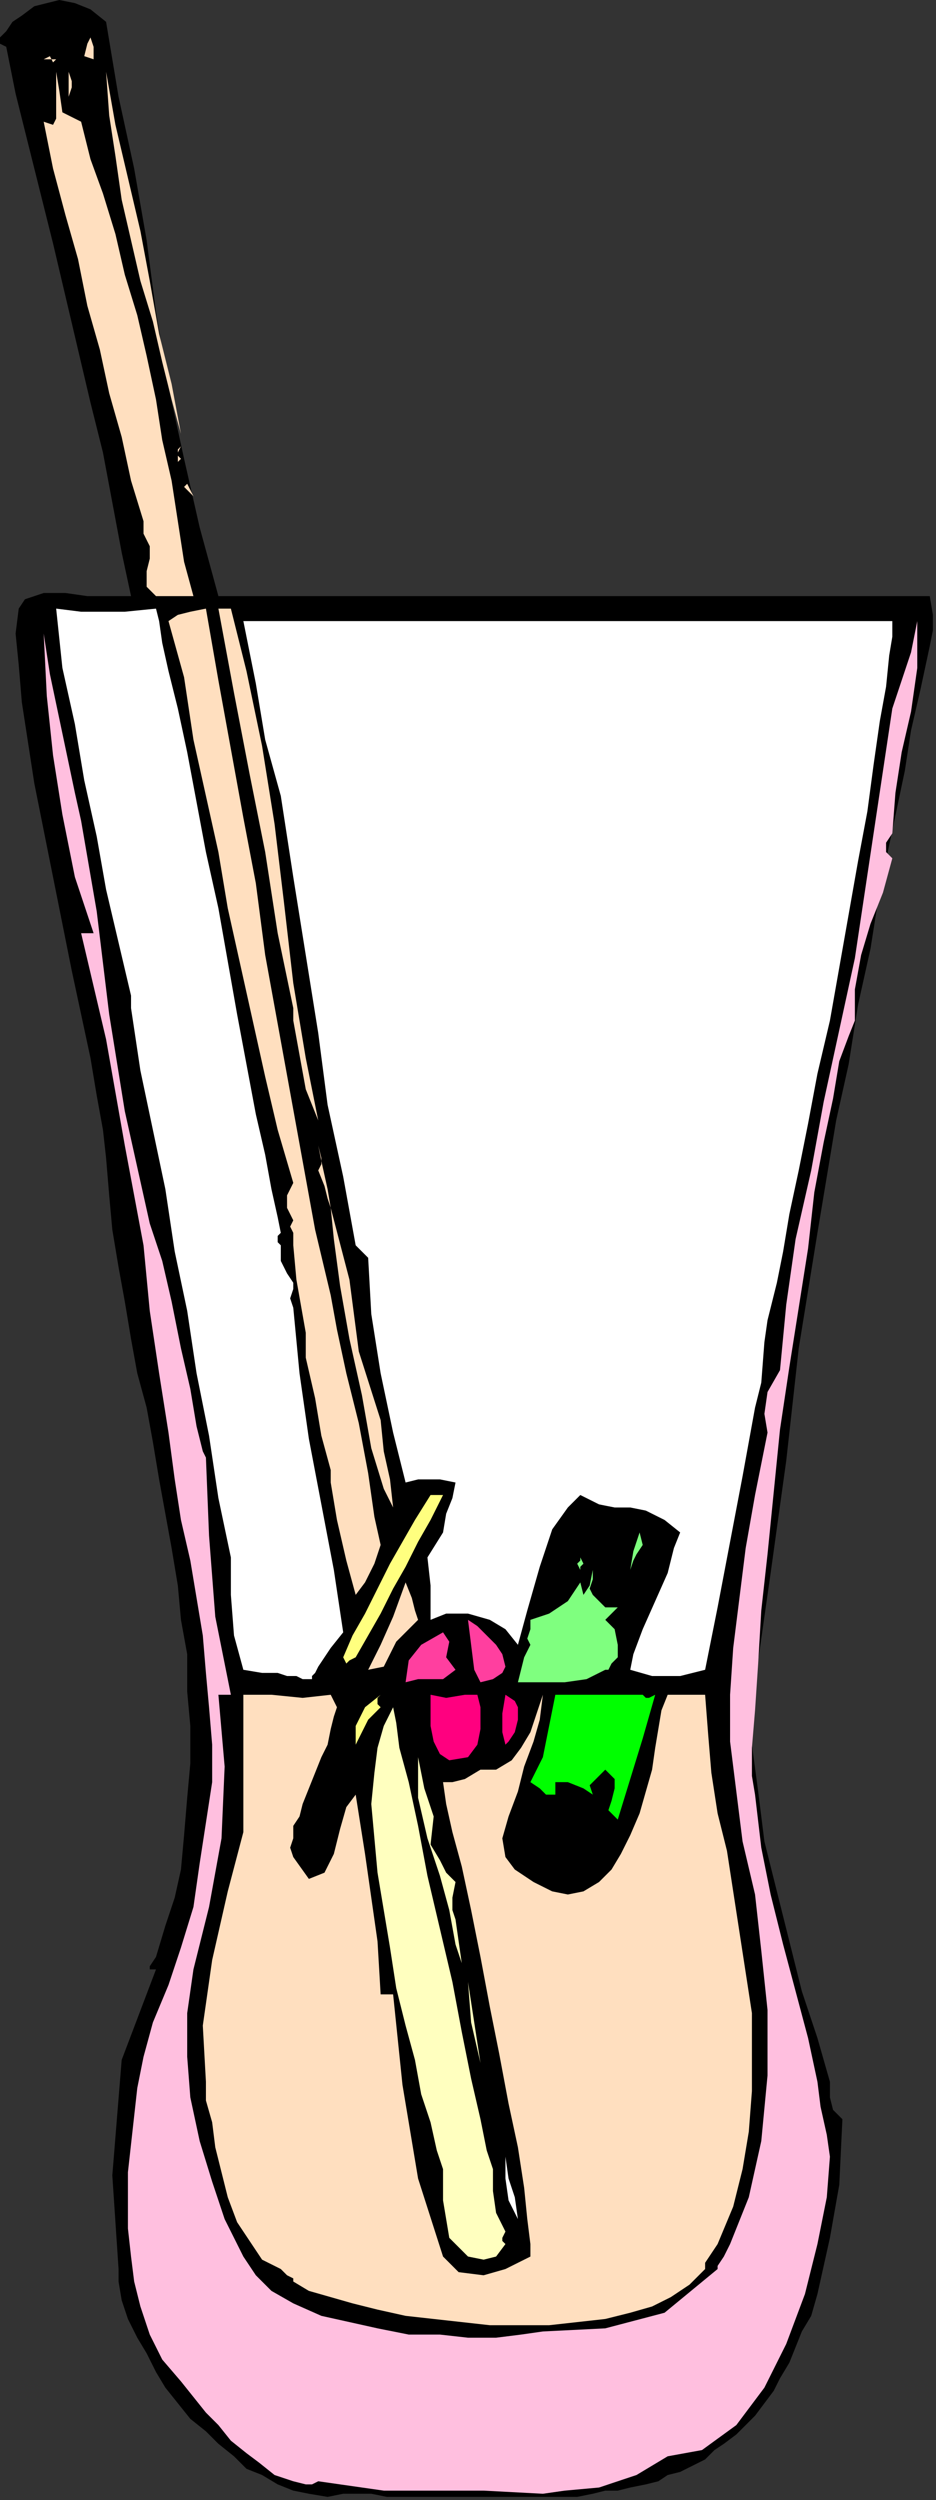 <?xml version="1.0" encoding="UTF-8" standalone="no"?>
<svg
   xmlns:dc="http://purl.org/dc/elements/1.1/"
   xmlns:cc="http://creativecommons.org/ns#"
   xmlns:rdf="http://www.w3.org/1999/02/22-rdf-syntax-ns#"
   xmlns:svg="http://www.w3.org/2000/svg"
   xmlns="http://www.w3.org/2000/svg"
   xmlns:sodipodi="http://sodipodi.sourceforge.net/DTD/sodipodi-0.dtd"
   xmlns:inkscape="http://www.inkscape.org/namespaces/inkscape"
   version="1.0"
   width="50.8mm"
   height="135.636mm"
   id="svg69"
   sodipodi:docname="OBSSG388.WMF">
  <rect width="100%" height="100%" fill="#333333" stroke="none"/>
  <sodipodi:namedview
     pagecolor="#ffffff"
     bordercolor="#666666"
     borderopacity="1"
     objecttolerance="10"
     gridtolerance="10"
     guidetolerance="10"
     inkscape:pageopacity="0"
     inkscape:pageshadow="2"
     inkscape:window-width="640"
     inkscape:window-height="480"
     id="namedview71" />
  <defs
     id="defs3">
    <pattern
       id="WMFhbasepattern"
       patternUnits="userSpaceOnUse"
       width="6"
       height="6"
       x="0"
       y="0" />
  </defs>
  <path
     style="fill:#000000;fill-rule:evenodd;fill-opacity:1;stroke:none;"
     d="  M 44.8,122.24   L 190.72,122.24   L 191.36,126.08   L 191.36,129.28   L 190.72,132.48   L 190.72,132.48   L 188.8,141.44   L 186.88,149.76   L 185.6,158.08   L 185.6,158.08   L 183.04,170.24   L 180.48,182.4   L 178.56,194.56   L 176,206.08   L 174.08,218.24   L 171.52,229.76   L 169.6,241.28   L 167.68,252.8   L 167.68,252.8   L 163.84,276.48   L 161.28,299.52   L 158.08,322.56   L 154.88,344.96   L 154.88,344.96   L 154.88,347.52   L 154.24,357.76   L 155.52,367.36   L 156.8,377.6   L 159.36,387.84   L 161.92,398.08   L 164.48,408.32   L 167.68,417.92   L 170.24,426.88   L 170.24,426.88   L 170.24,430.08   L 170.88,432.64   L 172.8,434.56   L 172.8,434.56   L 172.16,448   L 170.24,458.88   L 167.68,470.4   L 167.68,470.4   L 166.4,474.88   L 164.48,478.08   L 163.2,481.28   L 161.92,484.48   L 160,487.68   L 158.72,490.24   L 156.8,492.8   L 154.88,495.36   L 152.96,497.28   L 151.04,499.2   L 148.48,501.12   L 146.56,502.4   L 144.64,504.32   L 142.08,505.6   L 139.52,506.88   L 136.96,507.52   L 135.04,508.8   L 132.48,509.44   L 129.28,510.08   L 126.72,510.72   L 124.16,510.72   L 121.6,511.36   L 118.4,512   L 115.84,512   L 113.28,512   L 110.08,512   L 106.88,512   L 104.32,512   L 101.12,512   L 97.92,512   L 95.36,512   L 92.16,512   L 88.96,512   L 85.76,512   L 82.56,512   L 79.36,512   L 76.16,511.36   L 72.96,511.36   L 70.4,511.36   L 70.4,511.36   L 67.2,512   L 63.36,511.36   L 60.16,510.72   L 56.96,509.44   L 53.76,507.52   L 50.56,506.24   L 48,503.68   L 44.8,501.12   L 42.24,498.56   L 39.04,496   L 36.48,492.8   L 33.92,489.6   L 32,486.4   L 30.08,482.56   L 28.16,479.36   L 26.24,475.52   L 24.96,471.68   L 24.32,467.84   L 24.32,467.84   L 24.32,465.28   L 23.04,446.08   L 24.96,422.4   L 32,403.84   L 32,403.84   L 30.72,403.84   L 30.72,403.2   L 32,401.28   L 32,401.28   L 33.92,394.88   L 35.84,389.12   L 37.12,383.36   L 37.12,383.36   L 37.76,376.32   L 38.4,368.64   L 39.04,361.6   L 39.04,353.92   L 38.4,346.88   L 38.4,339.2   L 37.12,332.16   L 36.48,325.12   L 35.2,317.44   L 33.92,310.4   L 32.64,303.36   L 31.36,295.68   L 30.08,288.64   L 28.16,281.6   L 26.88,274.56   L 25.6,266.88   L 24.32,259.84   L 23.04,252.16   L 22.4,245.12   L 21.76,237.44   L 21.76,237.44   L 21.12,231.68   L 19.84,224.64   L 18.56,216.96   L 16.64,208   L 14.72,199.04   L 12.8,189.44   L 10.88,179.84   L 8.96,170.24   L 7.04,160.64   L 5.76,152.32   L 4.48,144   L 3.84,136.32   L 3.2,129.92   L 3.84,124.8   L 3.84,124.8   L 5.12,122.88   L 8.96,121.6   L 13.44,121.6   L 17.92,122.24   L 23.04,122.24   L 26.88,122.24   L 26.88,122.24   L 24.96,113.28   L 23.04,103.04   L 21.12,92.8   L 18.56,82.56   L 16,71.68   L 13.44,60.8   L 10.88,49.92   L 8.32,39.68   L 5.76,29.44   L 3.2,19.2   L 1.28,9.6   L 1.28,9.6   L 0,8.96   L 0,7.68   L 1.28,6.4   L 2.56,4.48   L 4.48,3.2   L 7.04,1.28   L 9.6,0.64   L 12.16,0   L 15.36,0.64   L 18.56,1.92   L 21.76,4.48   L 21.76,4.48   L 24.32,19.84   L 27.52,34.56   L 30.08,49.28   L 32,64   L 34.56,79.36   L 37.76,94.08   L 40.96,108.16   L 44.8,122.24  z "
     id="path5" />
  <path
     style="fill:#ffdfbf;fill-rule:evenodd;fill-opacity:1;stroke:none;"
     d="  M 19.2,12.16   L 17.28,11.52   L 17.92,8.96   L 18.56,7.68   L 19.2,9.6   L 19.2,9.6   L 19.2,10.88   L 19.2,11.52   L 19.2,12.16  z "
     id="path7" />
  <path
     style="fill:#ffdfbf;fill-rule:evenodd;fill-opacity:1;stroke:none;"
     d="  M 11.52,12.16   L 10.24,12.16   L 9.6,12.16   L 8.96,12.16   L 8.96,12.16   L 10.24,11.52   L 10.88,12.8   L 11.52,12.16  z "
     id="path9" />
  <path
     style="fill:#ffdfbf;fill-rule:evenodd;fill-opacity:1;stroke:none;"
     d="  M 16.64,24.96   L 18.56,32.64   L 21.12,39.68   L 23.68,48   L 25.6,56.32   L 28.16,64.64   L 30.08,72.96   L 32,81.92   L 33.28,90.24   L 35.2,98.56   L 36.48,106.88   L 37.76,115.2   L 39.68,122.24   L 39.68,122.24   L 32,122.24   L 30.08,120.32   L 30.08,117.12   L 30.72,114.56   L 30.72,112   L 29.44,109.44   L 29.44,109.44   L 29.44,106.88   L 26.88,98.56   L 24.96,89.6   L 22.4,80.64   L 20.48,71.68   L 17.92,62.72   L 16,53.12   L 13.44,44.16   L 10.88,34.56   L 8.96,24.96   L 8.96,24.96   L 10.88,25.6   L 11.52,24.32   L 11.52,22.4   L 11.52,22.4   L 11.52,20.48   L 11.52,17.92   L 11.52,14.72   L 11.52,14.72   L 11.52,14.72   L 12.16,18.56   L 12.8,23.04   L 16.64,24.96  z "
     id="path11" />
  <path
     style="fill:#ffdfbf;fill-rule:evenodd;fill-opacity:1;stroke:none;"
     d="  M 14.08,19.84   L 14.08,18.56   L 14.08,16.64   L 14.08,14.72   L 14.08,14.72   L 14.72,16.64   L 14.72,17.92   L 14.08,19.84  z "
     id="path13" />
  <path
     style="fill:#ffdfbf;fill-rule:evenodd;fill-opacity:1;stroke:none;"
     d="  M 37.12,88.96   L 35.2,81.92   L 33.28,74.24   L 31.36,65.92   L 28.8,57.6   L 26.88,49.28   L 24.96,40.96   L 23.68,32   L 22.4,23.68   L 21.76,14.72   L 21.76,14.72   L 23.68,25.6   L 26.24,36.48   L 28.8,47.36   L 30.72,57.6   L 32.64,68.48   L 35.2,78.72   L 37.12,88.96  z "
     id="path15" />
  <path
     style="fill:#ffdfbf;fill-rule:evenodd;fill-opacity:1;stroke:none;"
     d="  M 37.12,94.08   L 36.48,94.72   L 36.48,92.8   L 37.12,91.52   L 37.12,91.52   L 36.48,92.16   L 36.48,93.44   L 37.12,94.08  z "
     id="path17" />
  <path
     style="fill:#ffdfbf;fill-rule:evenodd;fill-opacity:1;stroke:none;"
     d="  M 39.68,101.76   L 37.76,99.84   L 38.4,99.2   L 39.68,101.76   L 39.68,101.76   L 38.4,101.76   L 38.4,101.76   L 39.68,101.76  z "
     id="path19" />
  <path
     style="fill:#ffdfbf;fill-rule:evenodd;fill-opacity:1;stroke:none;"
     d="  M 60.16,252.8   L 60.16,252.8   L 59.52,251.52   L 60.16,250.24   L 60.16,250.24   L 58.88,247.68   L 58.88,245.12   L 60.16,242.56   L 60.16,242.56   L 56.96,231.68   L 54.4,220.8   L 51.84,209.28   L 49.28,197.76   L 46.72,186.24   L 44.8,174.72   L 42.24,163.2   L 42.24,163.2   L 39.68,151.68   L 37.76,138.88   L 34.56,127.36   L 34.56,127.36   L 36.48,126.08   L 39.04,125.44   L 42.24,124.8   L 42.24,124.8   L 44.8,139.52   L 47.36,153.6   L 49.92,167.68   L 52.48,181.12   L 52.48,181.12   L 52.48,181.12   L 54.4,195.84   L 56.96,209.92   L 59.52,224   L 62.08,238.08   L 64.64,252.16   L 67.84,265.6   L 67.84,265.6   L 69.12,272.64   L 71.04,281.6   L 73.6,291.84   L 75.52,302.08   L 76.8,311.04   L 78.08,316.8   L 78.08,316.8   L 76.8,320.64   L 74.88,324.48   L 72.96,327.04   L 72.96,327.04   L 71.04,320   L 69.12,311.68   L 67.84,304   L 67.84,304   L 67.84,301.44   L 65.92,294.4   L 64.64,286.72   L 62.72,278.4   L 62.72,278.4   L 62.72,273.28   L 60.8,262.4   L 60.16,255.36   L 60.16,255.36   L 60.16,252.8  z "
     id="path21" />
  <path
     style="fill:#ffffff;fill-rule:evenodd;fill-opacity:1;stroke:none;"
     d="  M 57.6,255.36   L 57.6,258.56   L 58.88,261.12   L 60.16,263.04   L 60.16,263.04   L 60.16,264.32   L 59.52,266.24   L 60.16,268.16   L 60.16,268.16   L 61.44,281.6   L 63.36,295.04   L 65.92,308.48   L 68.48,321.92   L 70.4,334.72   L 70.4,334.72   L 67.84,337.92   L 66.56,339.84   L 65.28,341.76   L 64.64,343.04   L 64,343.68   L 64,344.32   L 63.36,344.32   L 63.36,344.32   L 62.72,344.32   L 62.08,344.32   L 60.8,343.68   L 58.88,343.68   L 56.96,343.04   L 53.76,343.04   L 49.92,342.4   L 49.92,342.4   L 48,335.36   L 47.36,327.04   L 47.36,319.36   L 47.36,319.36   L 44.8,307.2   L 42.88,294.4   L 40.32,281.6   L 38.4,268.8   L 35.84,256.64   L 33.92,243.84   L 31.36,231.68   L 28.8,219.52   L 26.88,206.72   L 26.88,206.72   L 26.88,204.16   L 24.32,193.28   L 21.76,182.4   L 19.84,171.52   L 17.28,160   L 15.36,148.48   L 12.8,136.96   L 11.52,124.8   L 11.52,124.8   L 16.64,125.44   L 25.6,125.44   L 32,124.8   L 32,124.8   L 32.64,127.36   L 33.28,131.84   L 34.56,137.6   L 36.48,145.28   L 38.4,154.24   L 40.32,164.48   L 42.24,174.72   L 44.8,186.24   L 46.72,197.12   L 48.64,208   L 50.56,218.24   L 52.48,228.48   L 54.4,236.8   L 55.68,243.84   L 56.96,249.6   L 57.6,252.8   L 57.6,252.8   L 56.96,253.44   L 56.96,254.72   L 57.6,255.36   L 57.6,255.36   L 57.6,255.36  z "
     id="path23" />
  <path
     style="fill:#ffffff;fill-rule:evenodd;fill-opacity:1;stroke:none;"
     d="  M 183.04,127.36   L 183.04,130.56   L 182.4,134.4   L 181.76,140.8   L 180.48,147.84   L 179.2,156.8   L 177.92,166.4   L 176,176.64   L 174.08,187.52   L 172.16,198.4   L 170.24,209.28   L 167.68,220.16   L 165.76,230.4   L 163.84,240   L 161.92,248.96   L 160.64,256.64   L 159.36,263.04   L 158.08,268.16   L 157.44,270.72   L 157.44,270.72   L 156.8,275.2   L 156.16,283.52   L 154.88,288.64   L 154.88,288.64   L 152.32,302.72   L 149.76,316.16   L 147.2,329.6   L 144.64,342.4   L 144.64,342.4   L 139.52,343.68   L 133.76,343.68   L 129.28,342.4   L 129.28,342.4   L 129.92,339.2   L 131.84,334.08   L 134.4,328.32   L 136.96,322.56   L 138.24,317.44   L 139.52,314.24   L 139.52,314.24   L 136.32,311.68   L 132.48,309.76   L 129.28,309.12   L 129.28,309.12   L 126.08,309.12   L 122.88,308.48   L 119.04,306.56   L 119.04,306.56   L 116.48,309.12   L 113.28,313.6   L 110.72,321.28   L 108.16,330.24   L 106.24,337.28   L 106.24,337.28   L 103.68,334.08   L 100.48,332.16   L 96,330.88   L 91.52,330.88   L 88.32,332.16   L 88.32,332.16   L 88.32,325.12   L 87.68,319.36   L 90.88,314.24   L 90.88,314.24   L 91.52,310.4   L 92.8,307.2   L 93.44,304   L 93.44,304   L 90.24,303.36   L 85.76,303.36   L 83.2,304   L 83.2,304   L 80.64,293.76   L 78.08,281.6   L 76.16,269.44   L 75.52,257.92   L 75.52,257.92   L 72.96,255.36   L 70.4,241.28   L 67.2,226.56   L 65.28,211.84   L 65.28,211.84   L 62.72,195.84   L 60.16,179.84   L 57.6,163.2   L 57.6,163.2   L 57.6,163.2   L 54.4,151.68   L 52.48,140.16   L 49.92,127.36   L 49.92,127.36   L 183.04,127.36  z "
     id="path25" />
  <path
     style="fill:#ffdfbf;fill-rule:evenodd;fill-opacity:1;stroke:none;"
     d="  M 47.36,124.8   L 50.56,137.6   L 53.76,152.96   L 56.32,168.96   L 58.24,184.96   L 60.16,201.6   L 62.72,216.96   L 65.28,229.76   L 65.28,229.76   L 62.72,223.36   L 61.44,216.32   L 60.16,209.28   L 60.16,209.28   L 60.16,206.72   L 56.96,191.36   L 54.4,174.72   L 51.2,158.72   L 48,142.08   L 44.8,124.8   L 44.8,124.8   L 47.36,124.8  z "
     id="path27" />
  <path
     style="fill:#ffbfdf;fill-rule:evenodd;fill-opacity:1;stroke:none;"
     d="  M 16.64,168.32   L 19.84,186.88   L 22.4,208   L 25.6,227.84   L 29.44,245.12   L 29.44,245.12   L 30.72,250.88   L 33.28,258.56   L 35.2,266.88   L 37.12,276.48   L 39.04,284.8   L 40.32,292.48   L 41.6,297.6   L 42.24,298.88   L 42.24,298.88   L 42.88,314.88   L 44.16,331.52   L 47.36,347.52   L 47.36,347.52   L 44.8,347.52   L 46.08,362.24   L 45.44,376.96   L 42.88,391.04   L 39.68,403.84   L 39.68,403.84   L 38.4,412.8   L 38.4,421.76   L 39.04,430.08   L 40.96,439.04   L 43.52,447.36   L 46.08,455.04   L 49.92,462.72   L 49.92,462.72   L 52.48,466.56   L 55.68,469.76   L 60.16,472.32   L 65.92,474.88   L 71.68,476.16   L 77.44,477.44   L 83.84,478.72   L 90.24,478.72   L 96,479.36   L 101.76,479.36   L 106.88,478.72   L 111.36,478.08   L 111.36,478.08   L 124.16,477.44   L 136.32,474.24   L 147.2,465.28   L 147.2,465.28   L 147.2,464.64   L 148.48,462.72   L 149.76,460.16   L 149.76,460.16   L 153.6,450.56   L 156.16,439.04   L 157.44,425.6   L 157.44,412.16   L 156.16,400   L 154.88,388.48   L 154.88,388.48   L 152.32,377.6   L 151.04,367.36   L 149.76,357.12   L 149.76,347.52   L 150.4,337.92   L 151.68,327.68   L 152.96,317.44   L 154.88,306.56   L 157.44,293.76   L 157.44,293.76   L 156.8,289.92   L 157.44,285.44   L 160,280.96   L 160,280.96   L 161.28,267.52   L 163.2,254.08   L 166.4,240   L 168.96,225.92   L 172.16,211.2   L 175.36,196.48   L 175.36,196.48   L 183.04,145.28   L 184.96,139.52   L 186.88,133.76   L 188.16,127.36   L 188.16,127.36   L 188.16,127.36   L 188.16,136.96   L 186.88,145.92   L 184.96,154.24   L 183.68,162.56   L 183.04,170.88   L 183.04,170.88   L 181.76,172.8   L 181.76,174.72   L 183.04,176   L 183.04,176   L 181.12,183.04   L 178.56,189.44   L 176.64,195.84   L 175.36,202.88   L 175.36,209.28   L 175.36,209.28   L 174.08,212.48   L 172.16,217.6   L 170.88,225.28   L 168.96,234.24   L 167.04,244.48   L 165.76,256   L 163.84,268.16   L 161.92,280.32   L 160,293.12   L 158.72,305.92   L 157.44,318.72   L 156.16,330.24   L 155.52,341.12   L 154.88,350.72   L 154.24,358.4   L 154.24,364.16   L 154.88,368   L 154.88,368   L 156.16,378.88   L 158.08,388.48   L 160.64,398.72   L 163.2,408.32   L 165.76,417.92   L 167.68,426.88   L 167.68,426.88   L 168.32,432   L 169.6,437.76   L 170.24,442.24   L 170.24,442.24   L 169.6,450.56   L 167.68,460.16   L 165.12,470.4   L 161.28,480.64   L 156.8,489.6   L 151.04,497.28   L 144,502.4   L 136.96,503.68   L 136.96,503.68   L 130.56,507.52   L 122.88,510.08   L 115.84,510.72   L 111.36,511.36   L 111.36,511.36   L 99.2,510.72   L 78.72,510.72   L 65.28,508.8   L 65.28,508.8   L 64,509.44   L 62.72,509.44   L 60.16,508.8   L 60.16,508.8   L 56.32,507.52   L 53.12,504.96   L 50.56,503.04   L 47.36,500.48   L 44.8,497.28   L 42.24,494.72   L 39.68,491.52   L 37.12,488.32   L 37.12,488.32   L 33.28,483.84   L 30.72,478.72   L 28.8,472.96   L 27.52,467.84   L 26.88,462.72   L 26.24,456.96   L 26.24,451.2   L 26.24,445.44   L 26.88,439.68   L 27.52,433.92   L 28.16,428.16   L 29.44,421.76   L 29.44,421.76   L 31.36,414.72   L 34.56,407.04   L 37.12,399.36   L 39.68,391.04   L 39.68,391.04   L 40.96,382.08   L 42.24,373.76   L 43.52,365.44   L 43.52,357.76   L 42.88,350.08   L 42.24,343.04   L 41.6,335.36   L 40.32,327.68   L 39.04,320   L 37.12,311.68   L 35.84,303.36   L 34.56,293.76   L 34.56,293.76   L 32.64,281.6   L 30.72,268.8   L 29.44,255.36   L 29.44,255.36   L 25.6,234.88   L 21.76,213.12   L 16.64,191.36   L 16.64,191.36   L 19.2,191.36   L 15.36,179.84   L 12.8,167.04   L 10.88,154.88   L 9.6,142.72   L 8.96,129.92   L 8.96,129.92   L 10.24,138.24   L 12.8,150.4   L 15.36,162.56   L 16.64,168.32  z "
     id="path29" />
  <path
     style="fill:#ffdfbf;fill-rule:evenodd;fill-opacity:1;stroke:none;"
     d="  M 67.84,247.68   L 67.2,245.76   L 66.56,243.2   L 65.28,240   L 65.28,240   L 65.92,238.72   L 65.92,237.44   L 65.28,234.88   L 65.28,234.88   L 65.92,238.08   L 67.2,243.84   L 67.84,247.68  z "
     id="path31" />
  <path
     style="fill:#ffdfbf;fill-rule:evenodd;fill-opacity:1;stroke:none;"
     d="  M 78.08,291.2   L 78.72,297.6   L 80,303.36   L 80.64,309.12   L 80.64,309.12   L 78.72,305.28   L 76.16,296.96   L 74.24,286.08   L 71.68,274.56   L 69.76,263.68   L 68.48,254.08   L 67.84,247.68   L 67.84,247.68   L 71.68,262.4   L 73.6,277.12   L 78.08,291.2  z "
     id="path33" />
  <path
     style="fill:#ffff7f;fill-rule:evenodd;fill-opacity:1;stroke:none;"
     d="  M 90.88,306.56   L 88.32,311.68   L 85.76,316.16   L 83.2,321.28   L 80.64,325.76   L 78.08,330.88   L 75.52,335.36   L 72.96,339.84   L 72.96,339.84   L 71.68,340.48   L 71.04,341.12   L 70.4,339.84   L 70.4,339.84   L 72.32,335.36   L 74.88,330.88   L 77.44,325.76   L 80,320.64   L 82.56,316.16   L 85.12,311.68   L 88.32,306.56   L 88.32,306.56   L 88.32,306.56   L 89.6,306.56   L 90.88,306.56  z "
     id="path35" />
  <path
     style="fill:#7fff7f;fill-rule:evenodd;fill-opacity:1;stroke:none;"
     d="  M 129.28,321.92   L 129.92,318.08   L 131.2,314.24   L 131.84,316.8   L 131.84,316.8   L 130.56,318.72   L 129.92,320   L 129.28,321.92  z "
     id="path37" />
  <path
     style="fill:#7fff7f;fill-rule:evenodd;fill-opacity:1;stroke:none;"
     d="  M 119.04,321.92   L 118.4,320.64   L 119.04,320   L 119.04,319.36   L 119.04,319.36   L 119.68,320.64   L 119.04,321.28   L 119.04,321.92  z "
     id="path39" />
  <path
     style="fill:#7fff7f;fill-rule:evenodd;fill-opacity:1;stroke:none;"
     d="  M 124.16,329.6   L 124.16,329.6   L 126.72,329.6   L 124.16,332.16   L 126.08,334.08   L 126.72,337.28   L 126.72,339.84   L 126.72,339.84   L 125.44,341.12   L 124.8,342.4   L 124.16,342.4   L 124.16,342.4   L 120.32,344.32   L 115.84,344.96   L 110.72,344.96   L 106.24,344.96   L 106.24,344.96   L 106.88,342.4   L 107.52,339.84   L 108.8,337.28   L 108.8,337.28   L 108.16,336   L 108.8,334.08   L 108.8,332.16   L 108.8,332.16   L 112.64,330.88   L 116.48,328.32   L 119.04,324.48   L 119.04,324.48   L 119.68,327.04   L 120.96,325.12   L 121.6,321.92   L 121.6,321.92   L 121.6,323.84   L 120.96,325.76   L 121.6,327.04   L 121.6,327.04   L 124.16,329.6  z "
     id="path41" />
  <path
     style="fill:#ffdfbf;fill-rule:evenodd;fill-opacity:1;stroke:none;"
     d="  M 85.76,332.16   L 81.28,336.64   L 78.72,341.76   L 75.52,342.4   L 75.52,342.4   L 78.08,337.28   L 80.64,331.52   L 83.2,324.48   L 83.2,324.48   L 84.48,327.68   L 85.12,330.24   L 85.76,332.16  z "
     id="path43" />
  <path
     style="fill:#ff3f9f;fill-rule:evenodd;fill-opacity:1;stroke:none;"
     d="  M 96,332.16   L 97.92,333.44   L 99.84,335.36   L 101.76,337.28   L 103.04,339.2   L 103.68,341.76   L 103.04,343.04   L 101.12,344.32   L 98.56,344.96   L 98.56,344.96   L 97.28,342.4   L 96.64,337.28   L 96,332.16  z "
     id="path45" />
  <path
     style="fill:#ff3f9f;fill-rule:evenodd;fill-opacity:1;stroke:none;"
     d="  M 93.44,342.4   L 90.88,344.32   L 88.32,344.32   L 85.76,344.32   L 83.2,344.96   L 83.2,344.96   L 83.84,340.48   L 86.4,337.28   L 90.88,334.72   L 90.88,334.72   L 92.16,336.64   L 91.52,339.84   L 93.44,342.4  z "
     id="path47" />
  <path
     style="fill:#ffdfbf;fill-rule:evenodd;fill-opacity:1;stroke:none;"
     d="  M 67.84,347.52   L 68.48,348.8   L 69.12,350.08   L 68.48,352   L 67.84,354.56   L 67.2,357.76   L 65.92,360.32   L 64.64,363.52   L 63.36,366.72   L 62.08,369.92   L 61.44,372.48   L 60.16,374.4   L 60.16,375.68   L 60.16,375.68   L 60.16,376.96   L 59.52,378.88   L 60.16,380.8   L 60.16,380.8   L 63.36,385.28   L 66.56,384   L 68.48,380.16   L 69.76,375.04   L 71.04,370.56   L 72.96,368   L 72.96,368   L 72.96,368   L 74.88,380.16   L 77.44,398.08   L 78.08,408.96   L 78.08,408.96   L 80.64,408.96   L 82.56,427.52   L 85.76,446.72   L 90.88,462.72   L 90.88,462.72   L 94.08,465.92   L 99.2,466.56   L 103.68,465.28   L 103.68,465.28   L 108.8,462.72   L 108.8,460.16   L 108.16,455.04   L 107.52,448.64   L 106.24,440.32   L 104.32,431.36   L 102.4,421.12   L 100.48,411.52   L 98.56,401.28   L 96.64,391.68   L 94.72,382.72   L 92.8,375.68   L 91.52,369.92   L 90.88,365.44   L 90.88,365.44   L 92.8,365.44   L 95.36,364.8   L 98.56,362.88   L 98.56,362.88   L 101.76,362.88   L 104.96,360.96   L 106.88,358.4   L 108.8,355.2   L 110.08,351.36   L 111.36,347.52   L 111.36,347.52   L 110.72,352.64   L 109.44,357.12   L 107.52,362.24   L 106.24,367.36   L 104.32,372.48   L 103.04,376.96   L 103.68,380.8   L 103.68,380.8   L 105.6,383.36   L 109.44,385.92   L 113.28,387.84   L 116.48,388.48   L 116.48,388.48   L 119.68,387.84   L 122.88,385.92   L 125.44,383.36   L 127.36,380.16   L 129.28,376.32   L 131.2,371.84   L 132.48,367.36   L 133.76,362.88   L 134.4,358.4   L 135.04,354.56   L 135.68,350.72   L 136.96,347.52   L 136.96,347.52   L 139.52,347.52   L 142.08,347.52   L 144.64,347.52   L 144.64,347.52   L 145.28,355.84   L 145.92,363.52   L 147.2,371.84   L 149.12,379.52   L 150.4,387.84   L 151.68,396.16   L 152.96,404.48   L 154.24,412.8   L 154.24,420.48   L 154.24,428.8   L 153.6,437.12   L 152.32,444.8   L 150.4,452.48   L 147.2,460.16   L 147.2,460.16   L 145.92,462.08   L 144.64,464   L 144.64,465.28   L 144.64,465.28   L 141.44,468.48   L 137.6,471.04   L 133.76,472.96   L 129.28,474.24   L 124.16,475.52   L 118.4,476.16   L 112.64,476.8   L 106.88,476.8   L 100.48,476.8   L 94.72,476.16   L 88.96,475.52   L 83.2,474.88   L 77.44,473.6   L 72.32,472.32   L 67.84,471.04   L 63.36,469.76   L 60.16,467.84   L 60.16,467.84   L 60.16,467.2   L 58.88,466.56   L 57.6,465.28   L 57.6,465.28   L 53.76,463.36   L 51.2,459.52   L 48.64,455.68   L 46.72,450.56   L 45.44,445.44   L 44.16,440.32   L 43.52,435.2   L 42.24,430.72   L 42.24,426.88   L 42.24,426.88   L 41.6,415.36   L 43.52,401.92   L 46.72,387.84   L 49.92,375.68   L 49.92,375.68   L 49.92,368   L 49.92,356.48   L 49.92,347.52   L 49.92,347.52   L 55.68,347.52   L 62.08,348.16   L 67.84,347.52  z "
     id="path49" />
  <path
     style="fill:#ffff7f;fill-rule:evenodd;fill-opacity:1;stroke:none;"
     d="  M 78.08,350.08   L 75.52,352.64   L 74.24,355.2   L 72.96,357.76   L 72.96,357.76   L 72.96,353.92   L 74.88,350.08   L 78.08,347.52   L 78.08,347.52   L 77.44,348.16   L 77.44,349.44   L 78.08,350.08  z "
     id="path51" />
  <path
     style="fill:#ff007f;fill-rule:evenodd;fill-opacity:1;stroke:none;"
     d="  M 83.2,347.52   L 83.84,348.8   L 84.48,349.44   L 85.76,350.08   L 85.76,350.08   L 84.48,349.44   L 83.84,348.8   L 83.2,347.52  z "
     id="path53" />
  <path
     style="fill:#ff007f;fill-rule:evenodd;fill-opacity:1;stroke:none;"
     d="  M 96,360.32   L 92.16,360.96   L 90.24,359.68   L 88.96,357.12   L 88.32,353.92   L 88.32,350.72   L 88.32,347.52   L 88.32,347.52   L 91.52,348.16   L 95.36,347.52   L 97.92,347.52   L 98.56,350.08   L 98.56,350.08   L 98.56,354.56   L 97.92,357.76   L 96,360.32  z "
     id="path55" />
  <path
     style="fill:#00ff00;fill-rule:evenodd;fill-opacity:1;stroke:none;"
     d="  M 134.4,347.52   L 131.84,356.48   L 129.28,364.8   L 126.72,373.12   L 126.72,373.12   L 124.8,371.2   L 125.44,369.28   L 126.08,366.72   L 126.08,364.8   L 124.16,362.88   L 124.16,362.88   L 122.24,364.8   L 120.96,366.08   L 121.6,368   L 121.6,368   L 119.68,366.72   L 116.48,365.44   L 113.92,365.44   L 113.92,365.44   L 113.92,367.36   L 113.92,368   L 113.92,368   L 113.92,368   L 112,368   L 110.72,366.72   L 108.8,365.44   L 108.8,365.44   L 111.36,360.32   L 112.64,353.92   L 113.92,347.52   L 113.92,347.52   L 120.32,347.52   L 126.72,347.52   L 131.84,347.52   L 131.84,347.52   L 132.48,348.16   L 133.12,348.16   L 134.4,347.52  z "
     id="path57" />
  <path
     style="fill:#ff007f;fill-rule:evenodd;fill-opacity:1;stroke:none;"
     d="  M 103.68,357.76   L 103.04,355.2   L 103.04,351.36   L 103.68,347.52   L 103.68,347.52   L 105.6,348.8   L 106.24,350.08   L 106.24,352.64   L 105.6,355.2   L 104.32,357.12   L 103.68,357.76  z "
     id="path59" />
  <path
     style="fill:#ffffbf;fill-rule:evenodd;fill-opacity:1;stroke:none;"
     d="  M 96,462.72   L 92.16,458.88   L 90.88,451.2   L 90.88,444.8   L 90.88,444.8   L 89.6,440.96   L 88.32,435.2   L 86.4,429.44   L 85.12,422.4   L 83.2,415.36   L 81.28,407.68   L 80,399.36   L 78.72,391.68   L 77.44,384   L 76.8,376.96   L 76.16,369.92   L 76.8,363.52   L 77.44,358.4   L 78.72,353.92   L 80.64,350.08   L 80.64,350.08   L 81.28,353.28   L 81.92,358.4   L 83.84,365.44   L 85.76,374.4   L 87.68,384.64   L 90.24,395.52   L 92.8,406.4   L 94.72,416.64   L 96.64,426.24   L 98.56,434.56   L 99.84,440.96   L 101.12,444.8   L 101.12,444.8   L 101.12,449.28   L 101.76,453.76   L 103.68,457.6   L 103.68,457.6   L 103.04,458.88   L 103.04,459.52   L 103.68,460.16   L 103.68,460.16   L 101.76,462.72   L 99.2,463.36   L 96,462.72  z "
     id="path61" />
  <path
     style="fill:#ffffbf;fill-rule:evenodd;fill-opacity:1;stroke:none;"
     d="  M 88.32,378.24   L 90.24,381.44   L 91.52,384   L 93.44,385.92   L 93.44,385.92   L 92.8,389.12   L 92.8,391.68   L 93.44,393.6   L 93.44,393.6   L 94.08,398.08   L 94.72,402.56   L 93.44,398.72   L 93.44,398.72   L 92.16,391.68   L 90.24,384.64   L 87.68,376.96   L 85.76,368.64   L 85.76,360.32   L 85.76,360.32   L 87.04,366.72   L 88.96,372.48   L 88.32,378.24  z "
     id="path63" />
  <path
     style="fill:#ffffbf;fill-rule:evenodd;fill-opacity:1;stroke:none;"
     d="  M 101.12,432   L 98.56,423.04   L 96.64,414.72   L 96,406.4   L 96,406.4   L 97.28,414.72   L 98.56,423.04   L 101.12,432  z "
     id="path65" />
  <path
     style="fill:#ffffff;fill-rule:evenodd;fill-opacity:1;stroke:none;"
     d="  M 103.68,442.24   L 104.32,446.72   L 105.6,450.56   L 106.24,455.04   L 106.24,455.04   L 104.32,451.2   L 103.68,446.72   L 103.68,442.24  z "
     id="path67" />
</svg>
